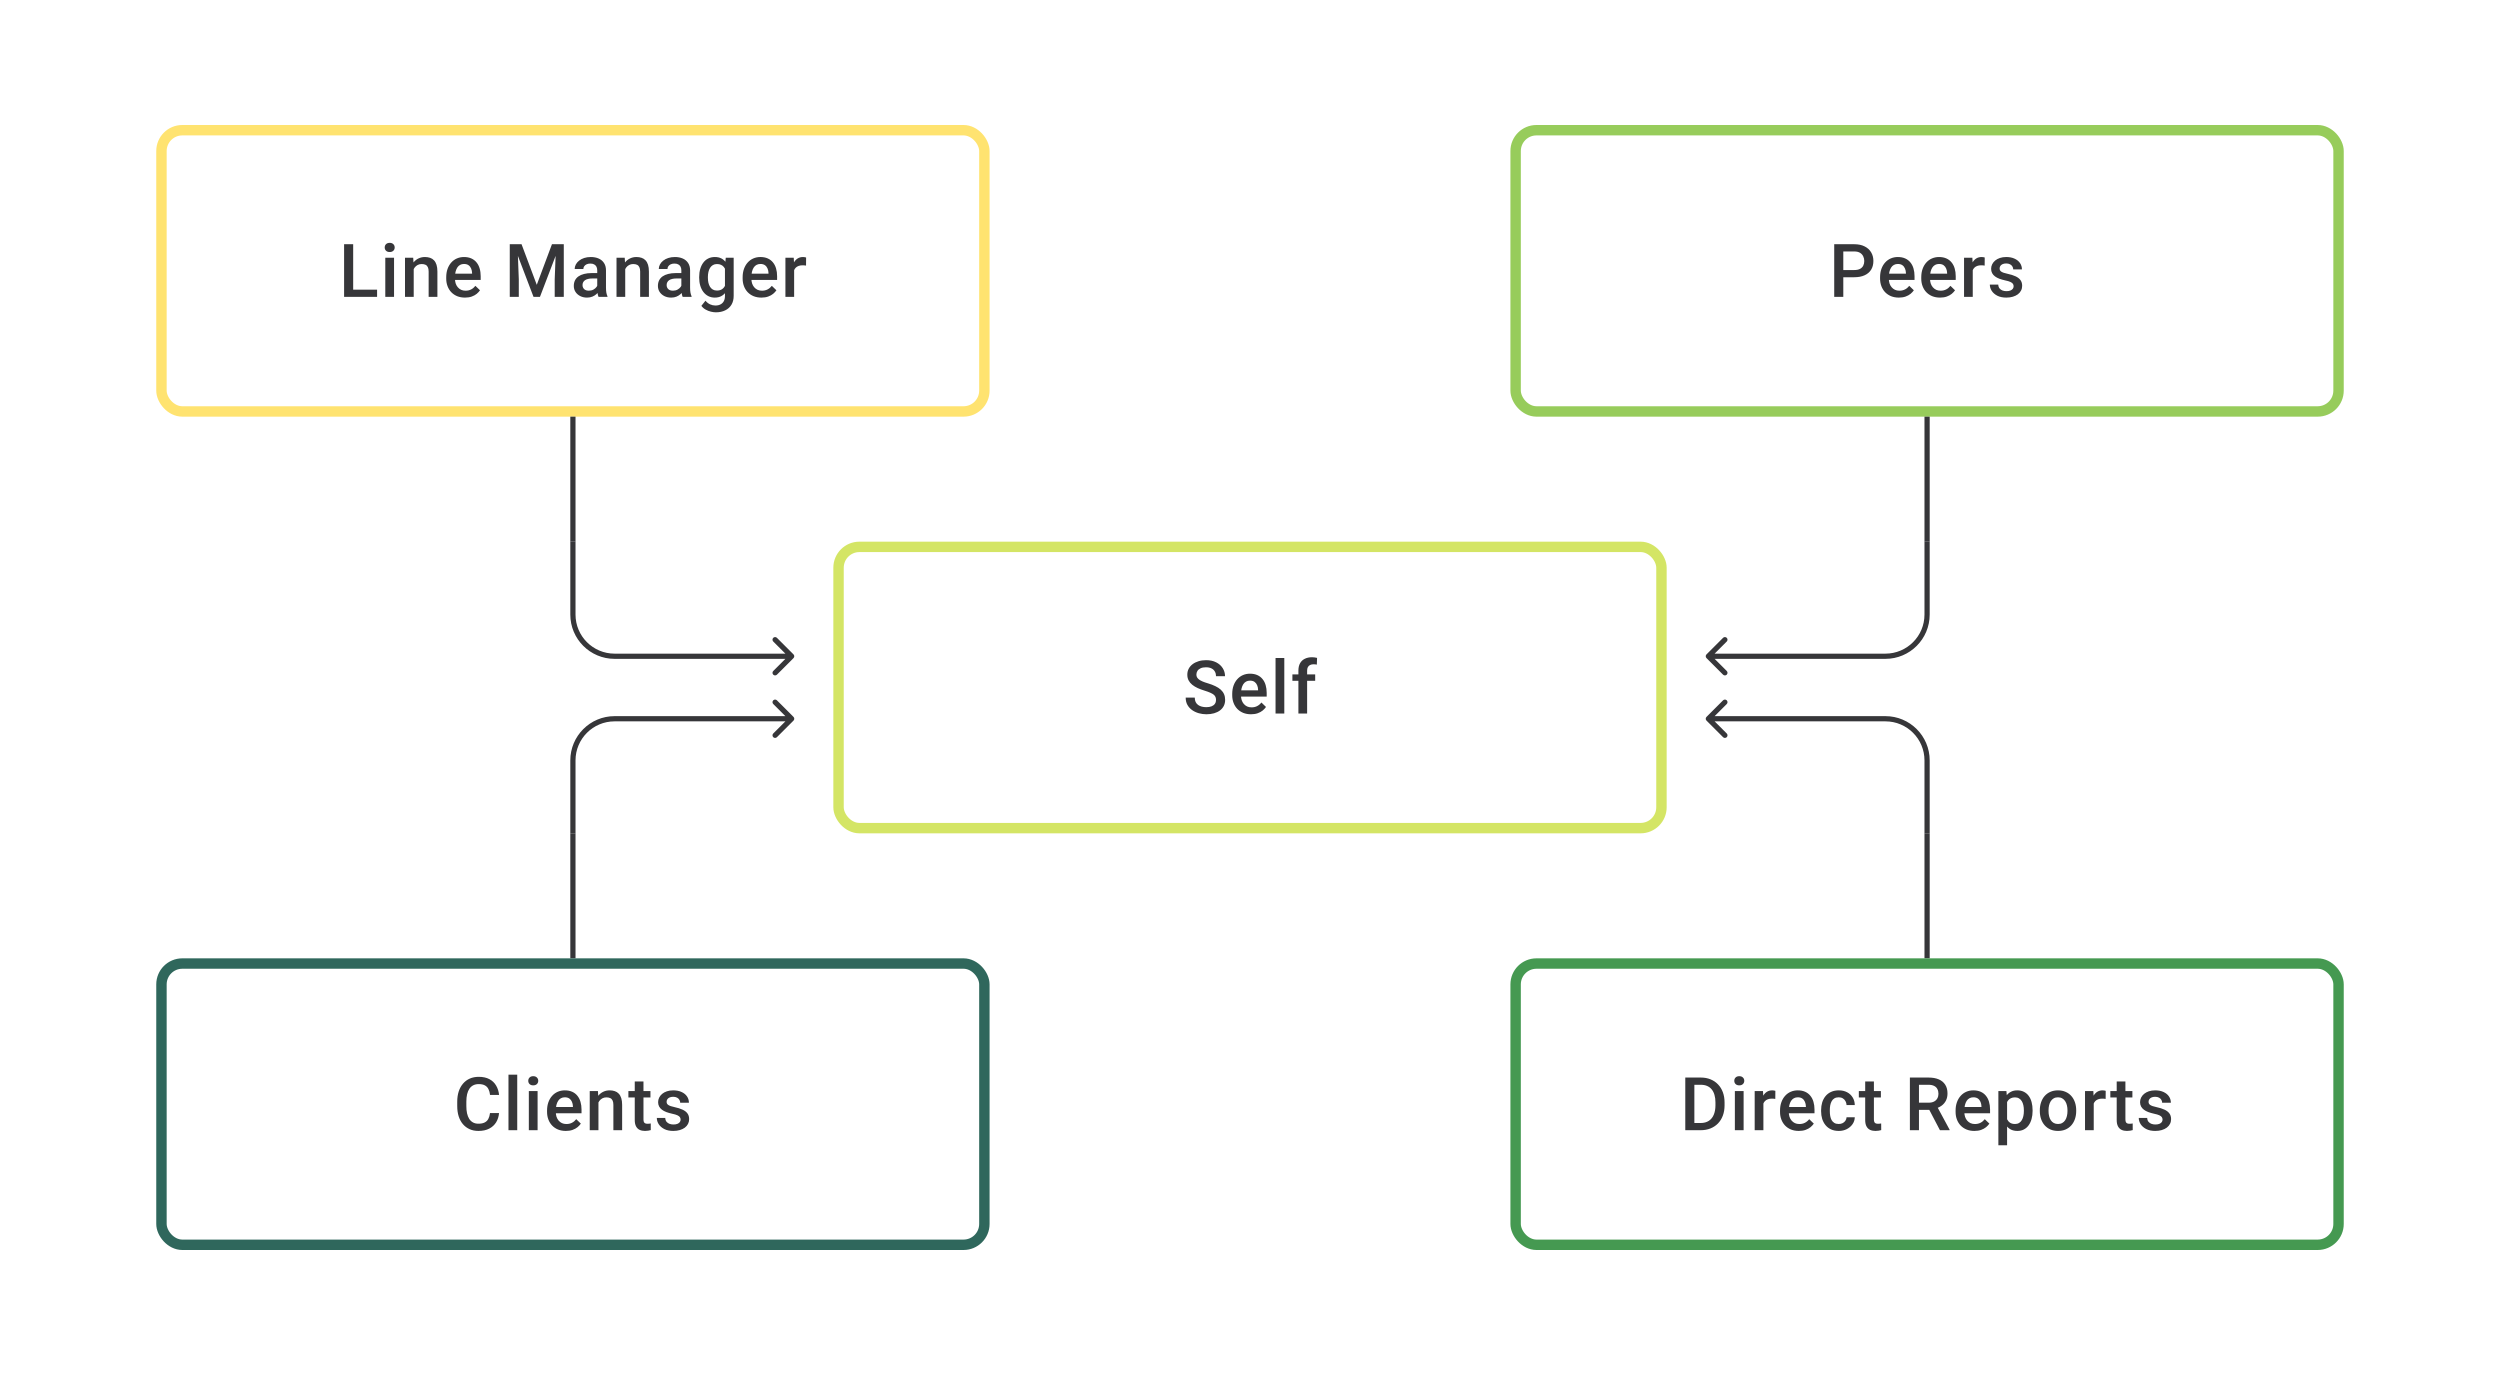 <svg width="480" height="264" viewBox="0 0 480 264" fill="none" xmlns="http://www.w3.org/2000/svg">
<rect x="31" y="25" width="158" height="54" rx="4" stroke="#FFE370" stroke-width="2"/>
<path d="M72.4 55.618V57H67.324V55.618H72.4ZM67.81 46.891V57H66.067V46.891H67.81ZM75.656 49.487V57H73.976V49.487H75.656ZM73.865 47.515C73.865 47.261 73.948 47.05 74.115 46.883C74.286 46.712 74.522 46.627 74.823 46.627C75.119 46.627 75.353 46.712 75.524 46.883C75.695 47.05 75.781 47.261 75.781 47.515C75.781 47.765 75.695 47.974 75.524 48.14C75.353 48.307 75.119 48.39 74.823 48.39C74.522 48.39 74.286 48.307 74.115 48.14C73.948 47.974 73.865 47.765 73.865 47.515ZM79.433 51.091V57H77.76V49.487H79.336L79.433 51.091ZM79.134 52.966L78.593 52.959C78.597 52.427 78.671 51.938 78.815 51.494C78.963 51.05 79.167 50.668 79.426 50.348C79.69 50.029 80.004 49.783 80.37 49.612C80.736 49.436 81.143 49.348 81.592 49.348C81.953 49.348 82.28 49.399 82.571 49.501C82.868 49.598 83.12 49.758 83.328 49.98C83.541 50.203 83.703 50.492 83.814 50.848C83.925 51.2 83.981 51.633 83.981 52.147V57H82.3V52.14C82.3 51.779 82.247 51.494 82.141 51.286C82.039 51.073 81.888 50.922 81.689 50.834C81.495 50.742 81.252 50.695 80.96 50.695C80.673 50.695 80.416 50.756 80.19 50.876C79.963 50.996 79.771 51.161 79.613 51.369C79.461 51.577 79.343 51.818 79.259 52.091C79.176 52.364 79.134 52.656 79.134 52.966ZM89.285 57.139C88.73 57.139 88.228 57.049 87.778 56.868C87.334 56.683 86.954 56.426 86.64 56.097C86.33 55.769 86.091 55.382 85.925 54.938C85.758 54.493 85.675 54.014 85.675 53.501V53.223C85.675 52.635 85.76 52.103 85.931 51.626C86.103 51.149 86.341 50.742 86.647 50.404C86.952 50.061 87.313 49.8 87.73 49.619C88.147 49.439 88.598 49.348 89.084 49.348C89.621 49.348 90.091 49.439 90.493 49.619C90.896 49.8 91.229 50.054 91.493 50.383C91.762 50.707 91.961 51.093 92.09 51.542C92.225 51.992 92.292 52.487 92.292 53.028V53.744H86.487V52.542H90.639V52.41C90.63 52.11 90.57 51.827 90.459 51.563C90.352 51.3 90.188 51.087 89.966 50.925C89.743 50.763 89.447 50.681 89.077 50.681C88.799 50.681 88.552 50.742 88.334 50.862C88.121 50.978 87.943 51.147 87.799 51.369C87.656 51.591 87.545 51.86 87.466 52.174C87.392 52.484 87.355 52.834 87.355 53.223V53.501C87.355 53.829 87.399 54.135 87.487 54.417C87.579 54.695 87.714 54.938 87.89 55.146C88.066 55.354 88.278 55.519 88.528 55.639C88.778 55.755 89.063 55.813 89.382 55.813C89.785 55.813 90.144 55.732 90.459 55.57C90.773 55.408 91.046 55.178 91.278 54.882L92.16 55.736C91.998 55.972 91.787 56.199 91.528 56.417C91.269 56.63 90.952 56.803 90.577 56.938C90.206 57.072 89.776 57.139 89.285 57.139ZM98.582 46.891H100.137L103.06 54.688L105.976 46.891H107.532L103.671 57H102.435L98.582 46.891ZM97.874 46.891H99.353L99.609 53.639V57H97.874V46.891ZM106.761 46.891H108.247V57H106.504V53.639L106.761 46.891ZM114.669 55.493V51.91C114.669 51.642 114.621 51.411 114.523 51.216C114.426 51.022 114.278 50.871 114.079 50.765C113.885 50.658 113.639 50.605 113.343 50.605C113.07 50.605 112.834 50.651 112.635 50.744C112.436 50.837 112.281 50.962 112.17 51.119C112.059 51.276 112.003 51.455 112.003 51.654H110.337C110.337 51.357 110.408 51.07 110.552 50.793C110.695 50.515 110.904 50.267 111.177 50.05C111.45 49.832 111.776 49.661 112.156 49.536C112.535 49.411 112.961 49.348 113.433 49.348C113.998 49.348 114.498 49.443 114.933 49.633C115.373 49.823 115.718 50.11 115.968 50.494C116.222 50.874 116.35 51.35 116.35 51.924V55.264C116.35 55.607 116.373 55.914 116.419 56.188C116.47 56.456 116.542 56.69 116.634 56.889V57H114.919C114.841 56.819 114.778 56.59 114.732 56.313C114.69 56.03 114.669 55.757 114.669 55.493ZM114.912 52.431L114.926 53.466H113.725C113.415 53.466 113.142 53.496 112.906 53.556C112.67 53.612 112.473 53.695 112.315 53.806C112.158 53.917 112.04 54.051 111.961 54.209C111.883 54.366 111.843 54.544 111.843 54.743C111.843 54.943 111.89 55.125 111.982 55.292C112.075 55.454 112.209 55.581 112.385 55.674C112.565 55.766 112.783 55.813 113.038 55.813C113.38 55.813 113.679 55.743 113.933 55.604C114.192 55.461 114.396 55.287 114.544 55.084C114.692 54.875 114.771 54.679 114.78 54.493L115.322 55.236C115.266 55.426 115.172 55.63 115.037 55.847C114.903 56.065 114.727 56.273 114.51 56.472C114.297 56.667 114.04 56.826 113.739 56.951C113.443 57.076 113.1 57.139 112.711 57.139C112.221 57.139 111.783 57.042 111.399 56.847C111.015 56.648 110.714 56.382 110.496 56.049C110.279 55.711 110.17 55.329 110.17 54.903C110.17 54.505 110.244 54.153 110.392 53.848C110.545 53.538 110.767 53.278 111.059 53.07C111.355 52.862 111.716 52.704 112.142 52.598C112.568 52.487 113.054 52.431 113.6 52.431H114.912ZM120.043 51.091V57H118.37V49.487H119.946L120.043 51.091ZM119.745 52.966L119.203 52.959C119.208 52.427 119.282 51.938 119.425 51.494C119.573 51.05 119.777 50.668 120.036 50.348C120.3 50.029 120.615 49.783 120.981 49.612C121.346 49.436 121.754 49.348 122.203 49.348C122.564 49.348 122.89 49.399 123.182 49.501C123.478 49.598 123.73 49.758 123.938 49.98C124.151 50.203 124.313 50.492 124.424 50.848C124.536 51.2 124.591 51.633 124.591 52.147V57H122.911V52.14C122.911 51.779 122.858 51.494 122.751 51.286C122.649 51.073 122.499 50.922 122.3 50.834C122.105 50.742 121.862 50.695 121.571 50.695C121.284 50.695 121.027 50.756 120.8 50.876C120.573 50.996 120.381 51.161 120.224 51.369C120.071 51.577 119.953 51.818 119.87 52.091C119.786 52.364 119.745 52.656 119.745 52.966ZM130.819 55.493V51.91C130.819 51.642 130.77 51.411 130.673 51.216C130.576 51.022 130.428 50.871 130.229 50.765C130.034 50.658 129.789 50.605 129.493 50.605C129.22 50.605 128.984 50.651 128.785 50.744C128.586 50.837 128.43 50.962 128.319 51.119C128.208 51.276 128.153 51.455 128.153 51.654H126.486C126.486 51.357 126.558 51.07 126.702 50.793C126.845 50.515 127.053 50.267 127.326 50.05C127.6 49.832 127.926 49.661 128.305 49.536C128.685 49.411 129.111 49.348 129.583 49.348C130.148 49.348 130.648 49.443 131.083 49.633C131.523 49.823 131.867 50.11 132.117 50.494C132.372 50.874 132.499 51.35 132.499 51.924V55.264C132.499 55.607 132.522 55.914 132.569 56.188C132.62 56.456 132.691 56.69 132.784 56.889V57H131.069C130.99 56.819 130.928 56.59 130.881 56.313C130.84 56.03 130.819 55.757 130.819 55.493ZM131.062 52.431L131.076 53.466H129.875C129.565 53.466 129.291 53.496 129.055 53.556C128.819 53.612 128.623 53.695 128.465 53.806C128.308 53.917 128.19 54.051 128.111 54.209C128.032 54.366 127.993 54.544 127.993 54.743C127.993 54.943 128.039 55.125 128.132 55.292C128.224 55.454 128.359 55.581 128.535 55.674C128.715 55.766 128.933 55.813 129.187 55.813C129.53 55.813 129.828 55.743 130.083 55.604C130.342 55.461 130.546 55.287 130.694 55.084C130.842 54.875 130.921 54.679 130.93 54.493L131.472 55.236C131.416 55.426 131.321 55.63 131.187 55.847C131.053 56.065 130.877 56.273 130.659 56.472C130.446 56.667 130.189 56.826 129.889 56.951C129.592 57.076 129.25 57.139 128.861 57.139C128.37 57.139 127.933 57.042 127.549 56.847C127.164 56.648 126.864 56.382 126.646 56.049C126.428 55.711 126.32 55.329 126.32 54.903C126.32 54.505 126.394 54.153 126.542 53.848C126.695 53.538 126.917 53.278 127.208 53.07C127.505 52.862 127.866 52.704 128.292 52.598C128.717 52.487 129.203 52.431 129.75 52.431H131.062ZM139.345 49.487H140.866V56.792C140.866 57.468 140.722 58.041 140.435 58.514C140.148 58.986 139.748 59.344 139.234 59.59C138.72 59.84 138.125 59.965 137.45 59.965C137.163 59.965 136.843 59.923 136.491 59.84C136.144 59.757 135.806 59.622 135.478 59.437C135.154 59.257 134.883 59.018 134.665 58.722L135.45 57.736C135.718 58.055 136.015 58.289 136.339 58.437C136.663 58.585 137.003 58.66 137.359 58.66C137.744 58.66 138.07 58.588 138.338 58.444C138.611 58.305 138.822 58.099 138.97 57.826C139.118 57.553 139.192 57.22 139.192 56.826V51.188L139.345 49.487ZM134.242 53.327V53.181C134.242 52.612 134.311 52.093 134.45 51.626C134.589 51.154 134.788 50.749 135.047 50.411C135.306 50.068 135.621 49.807 135.991 49.626C136.362 49.441 136.781 49.348 137.248 49.348C137.734 49.348 138.149 49.436 138.491 49.612C138.838 49.788 139.128 50.04 139.359 50.369C139.59 50.693 139.771 51.082 139.901 51.536C140.035 51.985 140.134 52.484 140.199 53.035V53.501C140.139 54.038 140.037 54.528 139.894 54.972C139.75 55.417 139.56 55.801 139.324 56.125C139.088 56.449 138.797 56.699 138.449 56.875C138.107 57.051 137.702 57.139 137.234 57.139C136.776 57.139 136.362 57.044 135.991 56.854C135.626 56.664 135.311 56.398 135.047 56.056C134.788 55.713 134.589 55.31 134.45 54.848C134.311 54.38 134.242 53.873 134.242 53.327ZM135.915 53.181V53.327C135.915 53.669 135.948 53.989 136.012 54.285C136.082 54.581 136.186 54.843 136.325 55.07C136.468 55.292 136.649 55.468 136.866 55.597C137.089 55.722 137.35 55.785 137.651 55.785C138.044 55.785 138.366 55.702 138.616 55.535C138.871 55.368 139.065 55.144 139.199 54.861C139.338 54.575 139.435 54.255 139.491 53.903V52.647C139.463 52.373 139.405 52.119 139.317 51.883C139.234 51.647 139.121 51.441 138.977 51.265C138.834 51.084 138.653 50.945 138.436 50.848C138.218 50.746 137.961 50.695 137.665 50.695C137.364 50.695 137.102 50.76 136.88 50.89C136.658 51.02 136.475 51.198 136.332 51.425C136.193 51.651 136.089 51.915 136.019 52.216C135.95 52.517 135.915 52.839 135.915 53.181ZM146.198 57.139C145.642 57.139 145.14 57.049 144.691 56.868C144.247 56.683 143.867 56.426 143.553 56.097C143.242 55.769 143.004 55.382 142.837 54.938C142.671 54.493 142.587 54.014 142.587 53.501V53.223C142.587 52.635 142.673 52.103 142.844 51.626C143.016 51.149 143.254 50.742 143.559 50.404C143.865 50.061 144.226 49.8 144.643 49.619C145.059 49.439 145.511 49.348 145.997 49.348C146.534 49.348 147.003 49.439 147.406 49.619C147.809 49.8 148.142 50.054 148.406 50.383C148.674 50.707 148.873 51.093 149.003 51.542C149.137 51.992 149.204 52.487 149.204 53.028V53.744H143.4V52.542H147.552V52.41C147.543 52.11 147.482 51.827 147.371 51.563C147.265 51.3 147.101 51.087 146.878 50.925C146.656 50.763 146.36 50.681 145.99 50.681C145.712 50.681 145.464 50.742 145.247 50.862C145.034 50.978 144.856 51.147 144.712 51.369C144.569 51.591 144.457 51.86 144.379 52.174C144.305 52.484 144.268 52.834 144.268 53.223V53.501C144.268 53.829 144.312 54.135 144.4 54.417C144.492 54.695 144.626 54.938 144.802 55.146C144.978 55.354 145.191 55.519 145.441 55.639C145.691 55.755 145.976 55.813 146.295 55.813C146.698 55.813 147.057 55.732 147.371 55.57C147.686 55.408 147.959 55.178 148.191 54.882L149.073 55.736C148.91 55.972 148.7 56.199 148.441 56.417C148.181 56.63 147.864 56.803 147.489 56.938C147.119 57.072 146.689 57.139 146.198 57.139ZM152.474 50.918V57H150.801V49.487H152.398L152.474 50.918ZM154.773 49.439L154.759 50.994C154.657 50.975 154.546 50.962 154.426 50.952C154.31 50.943 154.194 50.938 154.078 50.938C153.791 50.938 153.539 50.98 153.322 51.063C153.104 51.142 152.921 51.258 152.773 51.411C152.63 51.559 152.518 51.739 152.44 51.952C152.361 52.165 152.315 52.404 152.301 52.667L151.919 52.695C151.919 52.223 151.965 51.785 152.058 51.383C152.15 50.98 152.289 50.626 152.474 50.321C152.664 50.015 152.9 49.777 153.183 49.605C153.47 49.434 153.801 49.348 154.176 49.348C154.277 49.348 154.386 49.358 154.502 49.376C154.622 49.395 154.713 49.416 154.773 49.439Z" fill="#1E1E21" fill-opacity="0.89"/>
<rect x="291" y="25" width="158" height="54" rx="4" stroke="#97CC5B" stroke-width="2"/>
<path d="M356.01 53.23H353.378V51.848H356.01C356.468 51.848 356.838 51.774 357.121 51.626C357.403 51.478 357.609 51.274 357.739 51.015C357.873 50.751 357.94 50.45 357.94 50.112C357.94 49.793 357.873 49.494 357.739 49.217C357.609 48.934 357.403 48.707 357.121 48.536C356.838 48.365 356.468 48.279 356.01 48.279H353.913V57H352.17V46.891H356.01C356.792 46.891 357.456 47.029 358.002 47.307C358.553 47.58 358.972 47.96 359.259 48.446C359.546 48.927 359.69 49.478 359.69 50.098C359.69 50.751 359.546 51.311 359.259 51.779C358.972 52.246 358.553 52.605 358.002 52.855C357.456 53.105 356.792 53.23 356.01 53.23ZM364.584 57.139C364.029 57.139 363.527 57.049 363.078 56.868C362.633 56.683 362.254 56.426 361.939 56.097C361.629 55.769 361.391 55.382 361.224 54.938C361.057 54.493 360.974 54.014 360.974 53.501V53.223C360.974 52.635 361.06 52.103 361.231 51.626C361.402 51.149 361.64 50.742 361.946 50.404C362.251 50.061 362.613 49.8 363.029 49.619C363.446 49.439 363.897 49.348 364.383 49.348C364.92 49.348 365.39 49.439 365.793 49.619C366.195 49.8 366.529 50.054 366.792 50.383C367.061 50.707 367.26 51.093 367.39 51.542C367.524 51.992 367.591 52.487 367.591 53.028V53.744H361.786V52.542H365.938V52.41C365.929 52.11 365.869 51.827 365.758 51.563C365.651 51.3 365.487 51.087 365.265 50.925C365.043 50.763 364.746 50.681 364.376 50.681C364.098 50.681 363.851 50.742 363.633 50.862C363.42 50.978 363.242 51.147 363.099 51.369C362.955 51.591 362.844 51.86 362.765 52.174C362.691 52.484 362.654 52.834 362.654 53.223V53.501C362.654 53.829 362.698 54.135 362.786 54.417C362.879 54.695 363.013 54.938 363.189 55.146C363.365 55.354 363.578 55.519 363.828 55.639C364.078 55.755 364.362 55.813 364.682 55.813C365.084 55.813 365.443 55.732 365.758 55.57C366.073 55.408 366.346 55.178 366.577 54.882L367.459 55.736C367.297 55.972 367.086 56.199 366.827 56.417C366.568 56.63 366.251 56.803 365.876 56.938C365.506 57.072 365.075 57.139 364.584 57.139ZM372.493 57.139C371.937 57.139 371.435 57.049 370.986 56.868C370.542 56.683 370.162 56.426 369.847 56.097C369.537 55.769 369.299 55.382 369.132 54.938C368.965 54.493 368.882 54.014 368.882 53.501V53.223C368.882 52.635 368.968 52.103 369.139 51.626C369.31 51.149 369.549 50.742 369.854 50.404C370.16 50.061 370.521 49.8 370.937 49.619C371.354 49.439 371.805 49.348 372.291 49.348C372.828 49.348 373.298 49.439 373.701 49.619C374.104 49.8 374.437 50.054 374.701 50.383C374.969 50.707 375.168 51.093 375.298 51.542C375.432 51.992 375.499 52.487 375.499 53.028V53.744H369.694V52.542H373.847V52.41C373.837 52.11 373.777 51.827 373.666 51.563C373.56 51.3 373.395 51.087 373.173 50.925C372.951 50.763 372.655 50.681 372.284 50.681C372.007 50.681 371.759 50.742 371.541 50.862C371.328 50.978 371.15 51.147 371.007 51.369C370.863 51.591 370.752 51.86 370.674 52.174C370.599 52.484 370.562 52.834 370.562 53.223V53.501C370.562 53.829 370.606 54.135 370.694 54.417C370.787 54.695 370.921 54.938 371.097 55.146C371.273 55.354 371.486 55.519 371.736 55.639C371.986 55.755 372.27 55.813 372.59 55.813C372.993 55.813 373.351 55.732 373.666 55.57C373.981 55.408 374.254 55.178 374.485 54.882L375.367 55.736C375.205 55.972 374.995 56.199 374.735 56.417C374.476 56.63 374.159 56.803 373.784 56.938C373.414 57.072 372.983 57.139 372.493 57.139ZM378.769 50.918V57H377.096V49.487H378.693L378.769 50.918ZM381.067 49.439L381.054 50.994C380.952 50.975 380.841 50.962 380.72 50.952C380.605 50.943 380.489 50.938 380.373 50.938C380.086 50.938 379.834 50.98 379.616 51.063C379.399 51.142 379.216 51.258 379.068 51.411C378.924 51.559 378.813 51.739 378.734 51.952C378.656 52.165 378.609 52.404 378.596 52.667L378.214 52.695C378.214 52.223 378.26 51.785 378.353 51.383C378.445 50.98 378.584 50.626 378.769 50.321C378.959 50.015 379.195 49.777 379.477 49.605C379.764 49.434 380.095 49.348 380.47 49.348C380.572 49.348 380.681 49.358 380.797 49.376C380.917 49.395 381.007 49.416 381.067 49.439ZM386.615 54.966C386.615 54.799 386.573 54.648 386.49 54.514C386.407 54.375 386.247 54.25 386.011 54.139C385.779 54.028 385.437 53.926 384.983 53.834C384.585 53.746 384.219 53.642 383.886 53.521C383.558 53.396 383.275 53.246 383.039 53.07C382.803 52.894 382.62 52.686 382.491 52.445C382.361 52.205 382.296 51.927 382.296 51.612C382.296 51.306 382.363 51.017 382.497 50.744C382.632 50.471 382.824 50.23 383.074 50.022C383.324 49.814 383.627 49.649 383.983 49.529C384.344 49.409 384.747 49.348 385.192 49.348C385.821 49.348 386.36 49.455 386.809 49.668C387.263 49.876 387.61 50.161 387.851 50.522C388.092 50.878 388.212 51.281 388.212 51.73H386.539C386.539 51.531 386.488 51.346 386.386 51.175C386.289 50.999 386.14 50.857 385.941 50.751C385.742 50.64 385.492 50.584 385.192 50.584C384.905 50.584 384.666 50.631 384.476 50.723C384.291 50.811 384.152 50.927 384.06 51.07C383.972 51.214 383.928 51.371 383.928 51.542C383.928 51.667 383.951 51.781 383.997 51.883C384.048 51.98 384.131 52.07 384.247 52.154C384.363 52.232 384.52 52.306 384.719 52.376C384.923 52.445 385.178 52.512 385.483 52.577C386.057 52.697 386.55 52.852 386.962 53.042C387.379 53.227 387.698 53.468 387.92 53.764C388.142 54.056 388.254 54.426 388.254 54.875C388.254 55.209 388.182 55.514 388.038 55.792C387.899 56.065 387.696 56.303 387.427 56.507C387.159 56.706 386.837 56.861 386.462 56.972C386.092 57.083 385.675 57.139 385.212 57.139C384.532 57.139 383.956 57.019 383.483 56.778C383.011 56.532 382.653 56.22 382.407 55.84C382.167 55.456 382.046 55.058 382.046 54.646H383.664C383.682 54.956 383.768 55.204 383.921 55.389C384.078 55.57 384.273 55.702 384.504 55.785C384.74 55.864 384.983 55.903 385.233 55.903C385.534 55.903 385.786 55.864 385.99 55.785C386.194 55.702 386.349 55.59 386.455 55.452C386.562 55.308 386.615 55.146 386.615 54.966Z" fill="#1E1E21" fill-opacity="0.89"/>
<path d="M110 80V104" stroke="#1E1E21" stroke-opacity="0.89"/>
<path d="M370 80V104" stroke="#1E1E21" stroke-opacity="0.89"/>
<path d="M152.354 126.354C152.549 126.158 152.549 125.842 152.354 125.646L149.172 122.464C148.976 122.269 148.66 122.269 148.464 122.464C148.269 122.66 148.269 122.976 148.464 123.172L151.293 126L148.464 128.828C148.269 129.024 148.269 129.34 148.464 129.536C148.66 129.731 148.976 129.731 149.172 129.536L152.354 126.354ZM152 125.5H118V126.5H152V125.5ZM110.5 118L110.5 104H109.5L109.5 118H110.5ZM118 125.5C113.858 125.5 110.5 122.142 110.5 118H109.5C109.5 122.694 113.306 126.5 118 126.5V125.5Z" fill="#1E1E21" fill-opacity="0.89"/>
<path d="M152.354 138.354C152.549 138.158 152.549 137.842 152.354 137.646L149.172 134.464C148.976 134.269 148.66 134.269 148.464 134.464C148.269 134.66 148.269 134.976 148.464 135.172L151.293 138L148.464 140.828C148.269 141.024 148.269 141.34 148.464 141.536C148.66 141.731 148.976 141.731 149.172 141.536L152.354 138.354ZM152 137.5H118V138.5H152V137.5ZM109.5 146V160H110.5V146H109.5ZM118 137.5C113.306 137.5 109.5 141.306 109.5 146H110.5C110.5 141.858 113.858 138.5 118 138.5V137.5Z" fill="#1E1E21" fill-opacity="0.89"/>
<rect x="161" y="105" width="158" height="54" rx="4" stroke="#D4E565" stroke-width="2"/>
<path d="M233.477 134.396C233.477 134.188 233.445 134.003 233.38 133.841C233.32 133.679 233.211 133.531 233.054 133.396C232.896 133.262 232.674 133.133 232.387 133.008C232.105 132.878 231.744 132.746 231.304 132.612C230.822 132.464 230.378 132.299 229.971 132.119C229.568 131.934 229.216 131.721 228.915 131.48C228.614 131.235 228.381 130.955 228.214 130.64C228.047 130.32 227.964 129.952 227.964 129.536C227.964 129.124 228.05 128.749 228.221 128.411C228.397 128.073 228.645 127.782 228.964 127.536C229.288 127.286 229.67 127.094 230.11 126.96C230.549 126.821 231.035 126.752 231.568 126.752C232.318 126.752 232.963 126.89 233.505 127.168C234.051 127.446 234.47 127.819 234.762 128.286C235.058 128.754 235.206 129.27 235.206 129.834H233.477C233.477 129.501 233.405 129.207 233.262 128.953C233.123 128.693 232.91 128.49 232.623 128.342C232.341 128.194 231.982 128.119 231.547 128.119C231.135 128.119 230.792 128.182 230.519 128.307C230.246 128.432 230.042 128.601 229.908 128.814C229.774 129.027 229.707 129.267 229.707 129.536C229.707 129.726 229.751 129.899 229.839 130.057C229.927 130.209 230.061 130.353 230.242 130.487C230.422 130.617 230.649 130.739 230.922 130.855C231.195 130.971 231.517 131.082 231.887 131.188C232.447 131.355 232.936 131.54 233.352 131.744C233.769 131.943 234.116 132.17 234.394 132.424C234.671 132.679 234.88 132.968 235.019 133.292C235.157 133.612 235.227 133.975 235.227 134.382C235.227 134.808 235.141 135.192 234.97 135.535C234.799 135.873 234.553 136.162 234.234 136.403C233.919 136.639 233.54 136.822 233.095 136.951C232.655 137.076 232.165 137.139 231.623 137.139C231.137 137.139 230.658 137.074 230.186 136.944C229.718 136.815 229.293 136.618 228.908 136.354C228.524 136.086 228.219 135.753 227.992 135.354C227.765 134.952 227.652 134.482 227.652 133.945H229.394C229.394 134.274 229.45 134.554 229.561 134.785C229.677 135.017 229.836 135.206 230.04 135.354C230.244 135.498 230.48 135.604 230.748 135.674C231.021 135.743 231.313 135.778 231.623 135.778C232.031 135.778 232.371 135.72 232.644 135.604C232.922 135.489 233.13 135.327 233.269 135.118C233.408 134.91 233.477 134.669 233.477 134.396ZM240.198 137.139C239.643 137.139 239.14 137.049 238.691 136.868C238.247 136.683 237.867 136.426 237.553 136.097C237.242 135.769 237.004 135.382 236.837 134.938C236.671 134.493 236.587 134.014 236.587 133.501V133.223C236.587 132.635 236.673 132.103 236.844 131.626C237.016 131.149 237.254 130.742 237.56 130.404C237.865 130.061 238.226 129.8 238.643 129.619C239.059 129.439 239.511 129.348 239.997 129.348C240.534 129.348 241.003 129.439 241.406 129.619C241.809 129.8 242.142 130.054 242.406 130.383C242.674 130.707 242.874 131.094 243.003 131.543C243.137 131.992 243.204 132.487 243.204 133.028V133.744H237.4V132.542H241.552V132.41C241.543 132.11 241.483 131.827 241.371 131.563C241.265 131.3 241.101 131.087 240.878 130.925C240.656 130.763 240.36 130.682 239.99 130.682C239.712 130.682 239.464 130.742 239.247 130.862C239.034 130.978 238.856 131.147 238.712 131.369C238.569 131.591 238.458 131.86 238.379 132.174C238.305 132.485 238.268 132.834 238.268 133.223V133.501C238.268 133.829 238.312 134.135 238.4 134.417C238.492 134.695 238.627 134.938 238.802 135.146C238.978 135.354 239.191 135.519 239.441 135.639C239.691 135.755 239.976 135.813 240.295 135.813C240.698 135.813 241.057 135.732 241.371 135.57C241.686 135.408 241.959 135.179 242.191 134.882L243.073 135.736C242.911 135.972 242.7 136.199 242.441 136.417C242.182 136.63 241.864 136.803 241.489 136.938C241.119 137.072 240.689 137.139 240.198 137.139ZM246.586 126.335V137H244.905V126.335H246.586ZM250.967 137H249.293V128.765C249.293 128.205 249.397 127.735 249.606 127.356C249.819 126.971 250.122 126.682 250.515 126.488C250.909 126.289 251.374 126.189 251.911 126.189C252.078 126.189 252.242 126.201 252.404 126.224C252.566 126.242 252.723 126.273 252.876 126.314L252.834 127.606C252.742 127.582 252.64 127.566 252.529 127.557C252.422 127.548 252.307 127.543 252.182 127.543C251.927 127.543 251.707 127.592 251.522 127.689C251.342 127.782 251.203 127.918 251.105 128.099C251.013 128.279 250.967 128.501 250.967 128.765V137ZM252.515 129.487V130.709H248.141V129.487H252.515Z" fill="#1E1E21" fill-opacity="0.89"/>
<path d="M327.646 125.646C327.451 125.842 327.451 126.158 327.646 126.354L330.828 129.536C331.024 129.731 331.34 129.731 331.536 129.536C331.731 129.34 331.731 129.024 331.536 128.828L328.707 126L331.536 123.172C331.731 122.976 331.731 122.66 331.536 122.464C331.34 122.269 331.024 122.269 330.828 122.464L327.646 125.646ZM328 126.5H362V125.5H328V126.5ZM370.5 118V104H369.5V118H370.5ZM362 126.5C366.694 126.5 370.5 122.694 370.5 118H369.5C369.5 122.142 366.142 125.5 362 125.5V126.5Z" fill="#1E1E21" fill-opacity="0.89"/>
<path d="M327.646 137.646C327.451 137.842 327.451 138.158 327.646 138.354L330.828 141.536C331.024 141.731 331.34 141.731 331.536 141.536C331.731 141.34 331.731 141.024 331.536 140.828L328.707 138L331.536 135.172C331.731 134.976 331.731 134.66 331.536 134.464C331.34 134.269 331.024 134.269 330.828 134.464L327.646 137.646ZM328 138.5H362V137.5H328V138.5ZM369.5 146V160H370.5V146H369.5ZM362 138.5C366.142 138.5 369.5 141.858 369.5 146H370.5C370.5 141.306 366.694 137.5 362 137.5V138.5Z" fill="#1E1E21" fill-opacity="0.89"/>
<path d="M110 160V184" stroke="#1E1E21" stroke-opacity="0.89"/>
<path d="M370 160V184" stroke="#1E1E21" stroke-opacity="0.89"/>
<rect x="31" y="185" width="158" height="54" rx="4" stroke="#2F675C" stroke-width="2"/>
<path d="M94.08 213.709H95.816C95.76 214.371 95.575 214.961 95.26 215.479C94.945 215.993 94.503 216.398 93.934 216.694C93.365 216.991 92.672 217.139 91.858 217.139C91.233 217.139 90.671 217.028 90.171 216.806C89.671 216.579 89.243 216.259 88.886 215.847C88.53 215.431 88.257 214.929 88.067 214.341C87.882 213.753 87.789 213.096 87.789 212.369V211.529C87.789 210.802 87.884 210.145 88.074 209.557C88.268 208.969 88.546 208.467 88.907 208.05C89.268 207.629 89.701 207.307 90.205 207.085C90.715 206.863 91.286 206.752 91.92 206.752C92.726 206.752 93.406 206.9 93.962 207.196C94.517 207.492 94.948 207.902 95.253 208.425C95.563 208.948 95.753 209.547 95.823 210.223H94.087C94.04 209.788 93.939 209.416 93.781 209.105C93.628 208.795 93.402 208.559 93.101 208.397C92.8 208.231 92.406 208.147 91.92 208.147C91.522 208.147 91.175 208.221 90.879 208.369C90.583 208.518 90.335 208.735 90.136 209.022C89.937 209.309 89.786 209.663 89.685 210.084C89.587 210.501 89.539 210.978 89.539 211.515V212.369C89.539 212.878 89.583 213.341 89.671 213.757C89.763 214.169 89.902 214.524 90.087 214.82C90.277 215.116 90.518 215.345 90.809 215.507C91.101 215.669 91.451 215.75 91.858 215.75C92.353 215.75 92.754 215.672 93.059 215.514C93.369 215.357 93.603 215.128 93.76 214.827C93.922 214.521 94.029 214.149 94.08 213.709ZM99.308 206.335V217H97.627V206.335H99.308ZM103.217 209.487V217H101.536V209.487H103.217ZM101.425 207.515C101.425 207.261 101.509 207.05 101.675 206.884C101.846 206.712 102.083 206.627 102.383 206.627C102.68 206.627 102.913 206.712 103.085 206.884C103.256 207.05 103.342 207.261 103.342 207.515C103.342 207.765 103.256 207.974 103.085 208.14C102.913 208.307 102.68 208.39 102.383 208.39C102.083 208.39 101.846 208.307 101.675 208.14C101.509 207.974 101.425 207.765 101.425 207.515ZM108.646 217.139C108.091 217.139 107.588 217.049 107.139 216.868C106.695 216.683 106.315 216.426 106.001 216.097C105.69 215.769 105.452 215.382 105.285 214.938C105.119 214.493 105.035 214.014 105.035 213.501V213.223C105.035 212.635 105.121 212.103 105.292 211.626C105.464 211.149 105.702 210.742 106.008 210.404C106.313 210.061 106.674 209.8 107.091 209.619C107.507 209.439 107.959 209.348 108.445 209.348C108.982 209.348 109.451 209.439 109.854 209.619C110.257 209.8 110.59 210.054 110.854 210.383C111.123 210.707 111.322 211.094 111.451 211.543C111.585 211.992 111.653 212.487 111.653 213.028V213.744H105.848V212.542H110V212.41C109.991 212.11 109.931 211.827 109.819 211.563C109.713 211.3 109.549 211.087 109.326 210.925C109.104 210.763 108.808 210.682 108.438 210.682C108.16 210.682 107.912 210.742 107.695 210.862C107.482 210.978 107.304 211.147 107.16 211.369C107.017 211.591 106.906 211.86 106.827 212.174C106.753 212.485 106.716 212.834 106.716 213.223V213.501C106.716 213.829 106.76 214.135 106.848 214.417C106.94 214.695 107.075 214.938 107.25 215.146C107.426 215.354 107.639 215.519 107.889 215.639C108.139 215.755 108.424 215.813 108.743 215.813C109.146 215.813 109.505 215.732 109.819 215.57C110.134 215.408 110.407 215.179 110.639 214.882L111.521 215.736C111.359 215.972 111.148 216.199 110.889 216.417C110.63 216.63 110.312 216.803 109.938 216.938C109.567 217.072 109.137 217.139 108.646 217.139ZM114.902 211.091V217H113.228V209.487H114.805L114.902 211.091ZM114.603 212.966L114.062 212.959C114.066 212.427 114.14 211.938 114.284 211.494C114.432 211.05 114.636 210.668 114.895 210.348C115.159 210.029 115.473 209.784 115.839 209.612C116.205 209.436 116.612 209.348 117.061 209.348C117.422 209.348 117.749 209.399 118.04 209.501C118.336 209.598 118.589 209.758 118.797 209.98C119.01 210.202 119.172 210.492 119.283 210.848C119.394 211.2 119.45 211.633 119.45 212.147V217H117.769V212.14C117.769 211.779 117.716 211.494 117.61 211.286C117.508 211.073 117.357 210.922 117.158 210.834C116.964 210.742 116.721 210.695 116.429 210.695C116.142 210.695 115.885 210.756 115.659 210.876C115.432 210.996 115.24 211.161 115.082 211.369C114.93 211.577 114.811 211.818 114.728 212.091C114.645 212.364 114.603 212.656 114.603 212.966ZM124.886 209.487V210.709H120.651V209.487H124.886ZM121.873 207.647H123.546V214.924C123.546 215.155 123.578 215.334 123.643 215.459C123.713 215.579 123.807 215.66 123.928 215.702C124.048 215.743 124.189 215.764 124.351 215.764C124.467 215.764 124.578 215.757 124.685 215.743C124.791 215.729 124.877 215.715 124.942 215.702L124.948 216.979C124.81 217.021 124.648 217.058 124.462 217.09C124.282 217.123 124.074 217.139 123.838 217.139C123.453 217.139 123.113 217.072 122.817 216.938C122.521 216.799 122.289 216.574 122.123 216.264C121.956 215.954 121.873 215.542 121.873 215.028V207.647ZM130.676 214.966C130.676 214.799 130.635 214.649 130.552 214.514C130.468 214.375 130.308 214.25 130.072 214.139C129.841 214.028 129.498 213.926 129.045 213.834C128.647 213.746 128.281 213.642 127.948 213.521C127.619 213.396 127.337 213.246 127.101 213.07C126.865 212.894 126.682 212.686 126.552 212.445C126.423 212.204 126.358 211.927 126.358 211.612C126.358 211.306 126.425 211.017 126.559 210.744C126.693 210.471 126.885 210.23 127.135 210.022C127.385 209.814 127.689 209.649 128.045 209.529C128.406 209.409 128.809 209.348 129.253 209.348C129.883 209.348 130.422 209.455 130.871 209.668C131.325 209.876 131.672 210.161 131.912 210.522C132.153 210.878 132.273 211.281 132.273 211.73H130.6C130.6 211.531 130.549 211.346 130.447 211.175C130.35 210.999 130.202 210.857 130.003 210.751C129.804 210.64 129.554 210.584 129.253 210.584C128.966 210.584 128.728 210.631 128.538 210.723C128.353 210.811 128.214 210.927 128.121 211.07C128.033 211.214 127.989 211.371 127.989 211.543C127.989 211.667 128.013 211.781 128.059 211.883C128.11 211.98 128.193 212.07 128.309 212.154C128.425 212.232 128.582 212.306 128.781 212.376C128.985 212.445 129.239 212.512 129.545 212.577C130.119 212.697 130.612 212.852 131.024 213.042C131.44 213.227 131.76 213.468 131.982 213.764C132.204 214.056 132.315 214.426 132.315 214.875C132.315 215.209 132.243 215.514 132.1 215.792C131.961 216.065 131.757 216.303 131.489 216.507C131.22 216.706 130.899 216.861 130.524 216.972C130.153 217.083 129.737 217.139 129.274 217.139C128.593 217.139 128.017 217.019 127.545 216.778C127.073 216.532 126.714 216.22 126.469 215.84C126.228 215.456 126.108 215.058 126.108 214.646H127.726C127.744 214.956 127.83 215.204 127.982 215.389C128.14 215.57 128.334 215.702 128.566 215.785C128.802 215.864 129.045 215.903 129.295 215.903C129.596 215.903 129.848 215.864 130.052 215.785C130.255 215.702 130.41 215.59 130.517 215.452C130.623 215.308 130.676 215.146 130.676 214.966Z" fill="#1E1E21" fill-opacity="0.89"/>
<rect x="291" y="185" width="158" height="54" rx="4" stroke="#459951" stroke-width="2"/>
<path d="M326.512 217H324.353L324.367 215.618H326.512C327.137 215.618 327.66 215.482 328.081 215.209C328.507 214.936 328.827 214.544 329.039 214.035C329.257 213.526 329.366 212.92 329.366 212.216V211.667C329.366 211.121 329.303 210.638 329.178 210.216C329.058 209.795 328.877 209.441 328.637 209.154C328.401 208.867 328.109 208.649 327.762 208.501C327.419 208.353 327.024 208.279 326.575 208.279H324.311V206.89H326.575C327.246 206.89 327.859 207.004 328.415 207.231C328.97 207.453 329.449 207.775 329.852 208.196C330.259 208.617 330.572 209.122 330.789 209.709C331.007 210.297 331.116 210.955 331.116 211.681V212.216C331.116 212.943 331.007 213.6 330.789 214.188C330.572 214.776 330.259 215.28 329.852 215.702C329.444 216.118 328.958 216.44 328.394 216.667C327.834 216.889 327.206 217 326.512 217ZM325.318 206.89V217H323.575V206.89H325.318ZM334.774 209.487V217H333.094V209.487H334.774ZM332.983 207.515C332.983 207.261 333.066 207.05 333.233 206.884C333.404 206.712 333.64 206.627 333.941 206.627C334.237 206.627 334.471 206.712 334.642 206.884C334.814 207.05 334.899 207.261 334.899 207.515C334.899 207.765 334.814 207.974 334.642 208.14C334.471 208.307 334.237 208.39 333.941 208.39C333.64 208.39 333.404 208.307 333.233 208.14C333.066 207.974 332.983 207.765 332.983 207.515ZM338.572 210.918V217H336.899V209.487H338.496L338.572 210.918ZM340.87 209.439L340.856 210.994C340.755 210.975 340.644 210.962 340.523 210.952C340.407 210.943 340.292 210.938 340.176 210.938C339.889 210.938 339.637 210.98 339.419 211.063C339.202 211.142 339.019 211.258 338.871 211.411C338.727 211.559 338.616 211.739 338.537 211.952C338.459 212.165 338.412 212.403 338.399 212.667L338.017 212.695C338.017 212.223 338.063 211.786 338.156 211.383C338.248 210.98 338.387 210.626 338.572 210.32C338.762 210.015 338.998 209.777 339.28 209.605C339.567 209.434 339.898 209.348 340.273 209.348C340.375 209.348 340.484 209.358 340.6 209.376C340.72 209.395 340.81 209.416 340.87 209.439ZM345.376 217.139C344.821 217.139 344.319 217.049 343.87 216.868C343.425 216.683 343.046 216.426 342.731 216.097C342.421 215.769 342.182 215.382 342.016 214.938C341.849 214.493 341.766 214.014 341.766 213.501V213.223C341.766 212.635 341.851 212.103 342.023 211.626C342.194 211.149 342.432 210.742 342.738 210.404C343.043 210.061 343.404 209.8 343.821 209.619C344.238 209.439 344.689 209.348 345.175 209.348C345.712 209.348 346.182 209.439 346.584 209.619C346.987 209.8 347.32 210.054 347.584 210.383C347.853 210.707 348.052 211.094 348.181 211.543C348.316 211.992 348.383 212.487 348.383 213.028V213.744H342.578V212.542H346.73V212.41C346.721 212.11 346.661 211.827 346.55 211.563C346.443 211.3 346.279 211.087 346.057 210.925C345.835 210.763 345.538 210.682 345.168 210.682C344.89 210.682 344.643 210.742 344.425 210.862C344.212 210.978 344.034 211.147 343.89 211.369C343.747 211.591 343.636 211.86 343.557 212.174C343.483 212.485 343.446 212.834 343.446 213.223V213.501C343.446 213.829 343.49 214.135 343.578 214.417C343.671 214.695 343.805 214.938 343.981 215.146C344.157 215.354 344.37 215.519 344.62 215.639C344.869 215.755 345.154 215.813 345.474 215.813C345.876 215.813 346.235 215.732 346.55 215.57C346.865 215.408 347.138 215.179 347.369 214.882L348.251 215.736C348.089 215.972 347.878 216.199 347.619 216.417C347.36 216.63 347.043 216.803 346.668 216.938C346.297 217.072 345.867 217.139 345.376 217.139ZM353.042 215.806C353.315 215.806 353.56 215.753 353.778 215.646C354 215.535 354.178 215.382 354.312 215.188C354.451 214.993 354.527 214.769 354.541 214.514H356.117C356.108 215 355.965 215.442 355.687 215.84C355.409 216.239 355.041 216.556 354.583 216.792C354.125 217.023 353.618 217.139 353.062 217.139C352.488 217.139 351.988 217.042 351.563 216.847C351.137 216.648 350.783 216.375 350.5 216.028C350.218 215.681 350.005 215.28 349.861 214.827C349.723 214.373 349.653 213.887 349.653 213.369V213.126C349.653 212.607 349.723 212.121 349.861 211.667C350.005 211.209 350.218 210.807 350.5 210.459C350.783 210.112 351.137 209.841 351.563 209.647C351.988 209.448 352.486 209.348 353.055 209.348C353.657 209.348 354.185 209.469 354.639 209.709C355.092 209.946 355.449 210.277 355.708 210.702C355.972 211.124 356.108 211.614 356.117 212.174H354.541C354.527 211.897 354.458 211.647 354.333 211.424C354.213 211.198 354.041 211.017 353.819 210.883C353.602 210.749 353.34 210.682 353.035 210.682C352.697 210.682 352.417 210.751 352.194 210.89C351.972 211.024 351.799 211.209 351.674 211.445C351.549 211.677 351.458 211.938 351.403 212.23C351.352 212.517 351.327 212.815 351.327 213.126V213.369C351.327 213.679 351.352 213.98 351.403 214.271C351.454 214.563 351.542 214.824 351.667 215.056C351.796 215.283 351.972 215.466 352.194 215.604C352.417 215.739 352.699 215.806 353.042 215.806ZM361.13 209.487V210.709H356.895V209.487H361.13ZM358.117 207.647H359.79V214.924C359.79 215.155 359.823 215.334 359.887 215.459C359.957 215.579 360.052 215.66 360.172 215.702C360.292 215.743 360.434 215.764 360.596 215.764C360.711 215.764 360.822 215.757 360.929 215.743C361.035 215.729 361.121 215.715 361.186 215.702L361.193 216.979C361.054 217.021 360.892 217.058 360.707 217.09C360.526 217.123 360.318 217.139 360.082 217.139C359.698 217.139 359.357 217.072 359.061 216.938C358.765 216.799 358.533 216.574 358.367 216.264C358.2 215.954 358.117 215.542 358.117 215.028V207.647ZM366.698 206.89H370.274C371.043 206.89 371.698 207.006 372.239 207.238C372.781 207.469 373.195 207.812 373.482 208.265C373.774 208.714 373.919 209.27 373.919 209.932C373.919 210.436 373.827 210.881 373.642 211.265C373.456 211.649 373.195 211.973 372.857 212.237C372.519 212.496 372.116 212.697 371.649 212.841L371.121 213.098H367.906L367.893 211.716H370.302C370.718 211.716 371.066 211.642 371.343 211.494C371.621 211.346 371.829 211.144 371.968 210.89C372.112 210.631 372.184 210.339 372.184 210.015C372.184 209.663 372.114 209.358 371.975 209.098C371.841 208.835 371.633 208.633 371.35 208.494C371.068 208.351 370.709 208.279 370.274 208.279H368.441V217H366.698V206.89ZM372.468 217L370.094 212.459L371.92 212.452L374.329 216.91V217H372.468ZM379.085 217.139C378.53 217.139 378.027 217.049 377.578 216.868C377.134 216.683 376.754 216.426 376.44 216.097C376.129 215.769 375.891 215.382 375.724 214.938C375.558 214.493 375.474 214.014 375.474 213.501V213.223C375.474 212.635 375.56 212.103 375.731 211.626C375.903 211.149 376.141 210.742 376.446 210.404C376.752 210.061 377.113 209.8 377.53 209.619C377.946 209.439 378.398 209.348 378.884 209.348C379.421 209.348 379.89 209.439 380.293 209.619C380.696 209.8 381.029 210.054 381.293 210.383C381.561 210.707 381.76 211.094 381.89 211.543C382.024 211.992 382.091 212.487 382.091 213.028V213.744H376.287V212.542H380.439V212.41C380.43 212.11 380.369 211.827 380.258 211.563C380.152 211.3 379.988 211.087 379.765 210.925C379.543 210.763 379.247 210.682 378.877 210.682C378.599 210.682 378.351 210.742 378.134 210.862C377.921 210.978 377.743 211.147 377.599 211.369C377.456 211.591 377.345 211.86 377.266 212.174C377.192 212.485 377.155 212.834 377.155 213.223V213.501C377.155 213.829 377.199 214.135 377.287 214.417C377.379 214.695 377.513 214.938 377.689 215.146C377.865 215.354 378.078 215.519 378.328 215.639C378.578 215.755 378.863 215.813 379.182 215.813C379.585 215.813 379.944 215.732 380.258 215.57C380.573 215.408 380.846 215.179 381.078 214.882L381.96 215.736C381.798 215.972 381.587 216.199 381.328 216.417C381.068 216.63 380.751 216.803 380.376 216.938C380.006 217.072 379.576 217.139 379.085 217.139ZM385.361 210.932V219.888H383.688V209.487H385.23L385.361 210.932ZM390.257 213.174V213.32C390.257 213.866 390.192 214.373 390.062 214.841C389.937 215.304 389.75 215.709 389.5 216.056C389.254 216.398 388.951 216.664 388.59 216.854C388.229 217.044 387.812 217.139 387.34 217.139C386.873 217.139 386.463 217.053 386.111 216.882C385.764 216.706 385.47 216.458 385.23 216.139C384.989 215.82 384.794 215.445 384.646 215.014C384.503 214.579 384.401 214.102 384.341 213.584V213.021C384.401 212.471 384.503 211.971 384.646 211.522C384.794 211.073 384.989 210.686 385.23 210.362C385.47 210.038 385.764 209.788 386.111 209.612C386.459 209.436 386.864 209.348 387.326 209.348C387.799 209.348 388.218 209.441 388.583 209.626C388.949 209.807 389.257 210.066 389.507 210.404C389.757 210.737 389.944 211.14 390.069 211.612C390.194 212.079 390.257 212.6 390.257 213.174ZM388.583 213.32V213.174C388.583 212.827 388.551 212.505 388.486 212.209C388.421 211.908 388.319 211.644 388.18 211.418C388.042 211.191 387.863 211.015 387.646 210.89C387.433 210.76 387.176 210.695 386.875 210.695C386.579 210.695 386.324 210.746 386.111 210.848C385.898 210.945 385.72 211.082 385.577 211.258C385.433 211.434 385.322 211.64 385.243 211.876C385.165 212.107 385.109 212.36 385.077 212.633V213.98C385.132 214.313 385.227 214.618 385.361 214.896C385.496 215.174 385.686 215.396 385.931 215.563C386.181 215.725 386.5 215.806 386.889 215.806C387.19 215.806 387.447 215.741 387.66 215.611C387.873 215.482 388.046 215.304 388.18 215.077C388.319 214.845 388.421 214.579 388.486 214.278C388.551 213.977 388.583 213.658 388.583 213.32ZM391.645 213.327V213.167C391.645 212.626 391.724 212.123 391.881 211.661C392.038 211.193 392.265 210.788 392.561 210.445C392.862 210.098 393.228 209.83 393.659 209.64C394.094 209.446 394.584 209.348 395.131 209.348C395.681 209.348 396.172 209.446 396.603 209.64C397.038 209.83 397.406 210.098 397.706 210.445C398.007 210.788 398.237 211.193 398.394 211.661C398.551 212.123 398.63 212.626 398.63 213.167V213.327C398.63 213.869 398.551 214.371 398.394 214.834C398.237 215.297 398.007 215.702 397.706 216.049C397.406 216.391 397.04 216.66 396.609 216.854C396.179 217.044 395.691 217.139 395.144 217.139C394.594 217.139 394.101 217.044 393.665 216.854C393.235 216.66 392.869 216.391 392.568 216.049C392.268 215.702 392.038 215.297 391.881 214.834C391.724 214.371 391.645 213.869 391.645 213.327ZM393.318 213.167V213.327C393.318 213.665 393.353 213.984 393.422 214.285C393.492 214.586 393.601 214.85 393.749 215.077C393.897 215.304 394.087 215.482 394.318 215.611C394.55 215.741 394.825 215.806 395.144 215.806C395.455 215.806 395.723 215.741 395.95 215.611C396.181 215.482 396.371 215.304 396.519 215.077C396.667 214.85 396.776 214.586 396.846 214.285C396.92 213.984 396.957 213.665 396.957 213.327V213.167C396.957 212.834 396.92 212.519 396.846 212.223C396.776 211.922 396.665 211.656 396.512 211.424C396.364 211.193 396.174 211.013 395.943 210.883C395.716 210.749 395.445 210.682 395.131 210.682C394.816 210.682 394.543 210.749 394.311 210.883C394.084 211.013 393.897 211.193 393.749 211.424C393.601 211.656 393.492 211.922 393.422 212.223C393.353 212.519 393.318 212.834 393.318 213.167ZM401.997 210.918V217H400.324V209.487H401.921L401.997 210.918ZM404.295 209.439L404.282 210.994C404.18 210.975 404.069 210.962 403.948 210.952C403.833 210.943 403.717 210.938 403.601 210.938C403.314 210.938 403.062 210.98 402.844 211.063C402.627 211.142 402.444 211.258 402.296 211.411C402.152 211.559 402.041 211.739 401.963 211.952C401.884 212.165 401.838 212.403 401.824 212.667L401.442 212.695C401.442 212.223 401.488 211.786 401.581 211.383C401.673 210.98 401.812 210.626 401.997 210.32C402.187 210.015 402.423 209.777 402.705 209.605C402.992 209.434 403.323 209.348 403.698 209.348C403.8 209.348 403.909 209.358 404.025 209.376C404.145 209.395 404.235 209.416 404.295 209.439ZM409.419 209.487V210.709H405.184V209.487H409.419ZM406.406 207.647H408.079V214.924C408.079 215.155 408.112 215.334 408.177 215.459C408.246 215.579 408.341 215.66 408.461 215.702C408.582 215.743 408.723 215.764 408.885 215.764C409 215.764 409.112 215.757 409.218 215.743C409.325 215.729 409.41 215.715 409.475 215.702L409.482 216.979C409.343 217.021 409.181 217.058 408.996 217.09C408.815 217.123 408.607 217.139 408.371 217.139C407.987 217.139 407.647 217.072 407.35 216.938C407.054 216.799 406.823 216.574 406.656 216.264C406.489 215.954 406.406 215.542 406.406 215.028V207.647ZM415.21 214.966C415.21 214.799 415.168 214.649 415.085 214.514C415.002 214.375 414.842 214.25 414.606 214.139C414.374 214.028 414.032 213.926 413.578 213.834C413.18 213.746 412.814 213.642 412.481 213.521C412.152 213.396 411.87 213.246 411.634 213.07C411.398 212.894 411.215 212.686 411.086 212.445C410.956 212.204 410.891 211.927 410.891 211.612C410.891 211.306 410.958 211.017 411.092 210.744C411.227 210.471 411.419 210.23 411.669 210.022C411.919 209.814 412.222 209.649 412.578 209.529C412.939 209.409 413.342 209.348 413.786 209.348C414.416 209.348 414.955 209.455 415.404 209.668C415.858 209.876 416.205 210.161 416.446 210.522C416.686 210.878 416.807 211.281 416.807 211.73H415.133C415.133 211.531 415.083 211.346 414.981 211.175C414.884 210.999 414.735 210.857 414.536 210.751C414.337 210.64 414.087 210.584 413.786 210.584C413.499 210.584 413.261 210.631 413.071 210.723C412.886 210.811 412.747 210.927 412.655 211.07C412.567 211.214 412.523 211.371 412.523 211.543C412.523 211.667 412.546 211.781 412.592 211.883C412.643 211.98 412.726 212.07 412.842 212.154C412.958 212.232 413.115 212.306 413.314 212.376C413.518 212.445 413.773 212.512 414.078 212.577C414.652 212.697 415.145 212.852 415.557 213.042C415.974 213.227 416.293 213.468 416.515 213.764C416.737 214.056 416.849 214.426 416.849 214.875C416.849 215.209 416.777 215.514 416.633 215.792C416.494 216.065 416.291 216.303 416.022 216.507C415.754 216.706 415.432 216.861 415.057 216.972C414.687 217.083 414.27 217.139 413.807 217.139C413.127 217.139 412.551 217.019 412.078 216.778C411.606 216.532 411.248 216.22 411.002 215.84C410.761 215.456 410.641 215.058 410.641 214.646H412.259C412.277 214.956 412.363 215.204 412.516 215.389C412.673 215.57 412.868 215.702 413.099 215.785C413.335 215.864 413.578 215.903 413.828 215.903C414.129 215.903 414.381 215.864 414.585 215.785C414.789 215.702 414.944 215.59 415.05 215.452C415.157 215.308 415.21 215.146 415.21 214.966Z" fill="#1E1E21" fill-opacity="0.89"/>
</svg>
